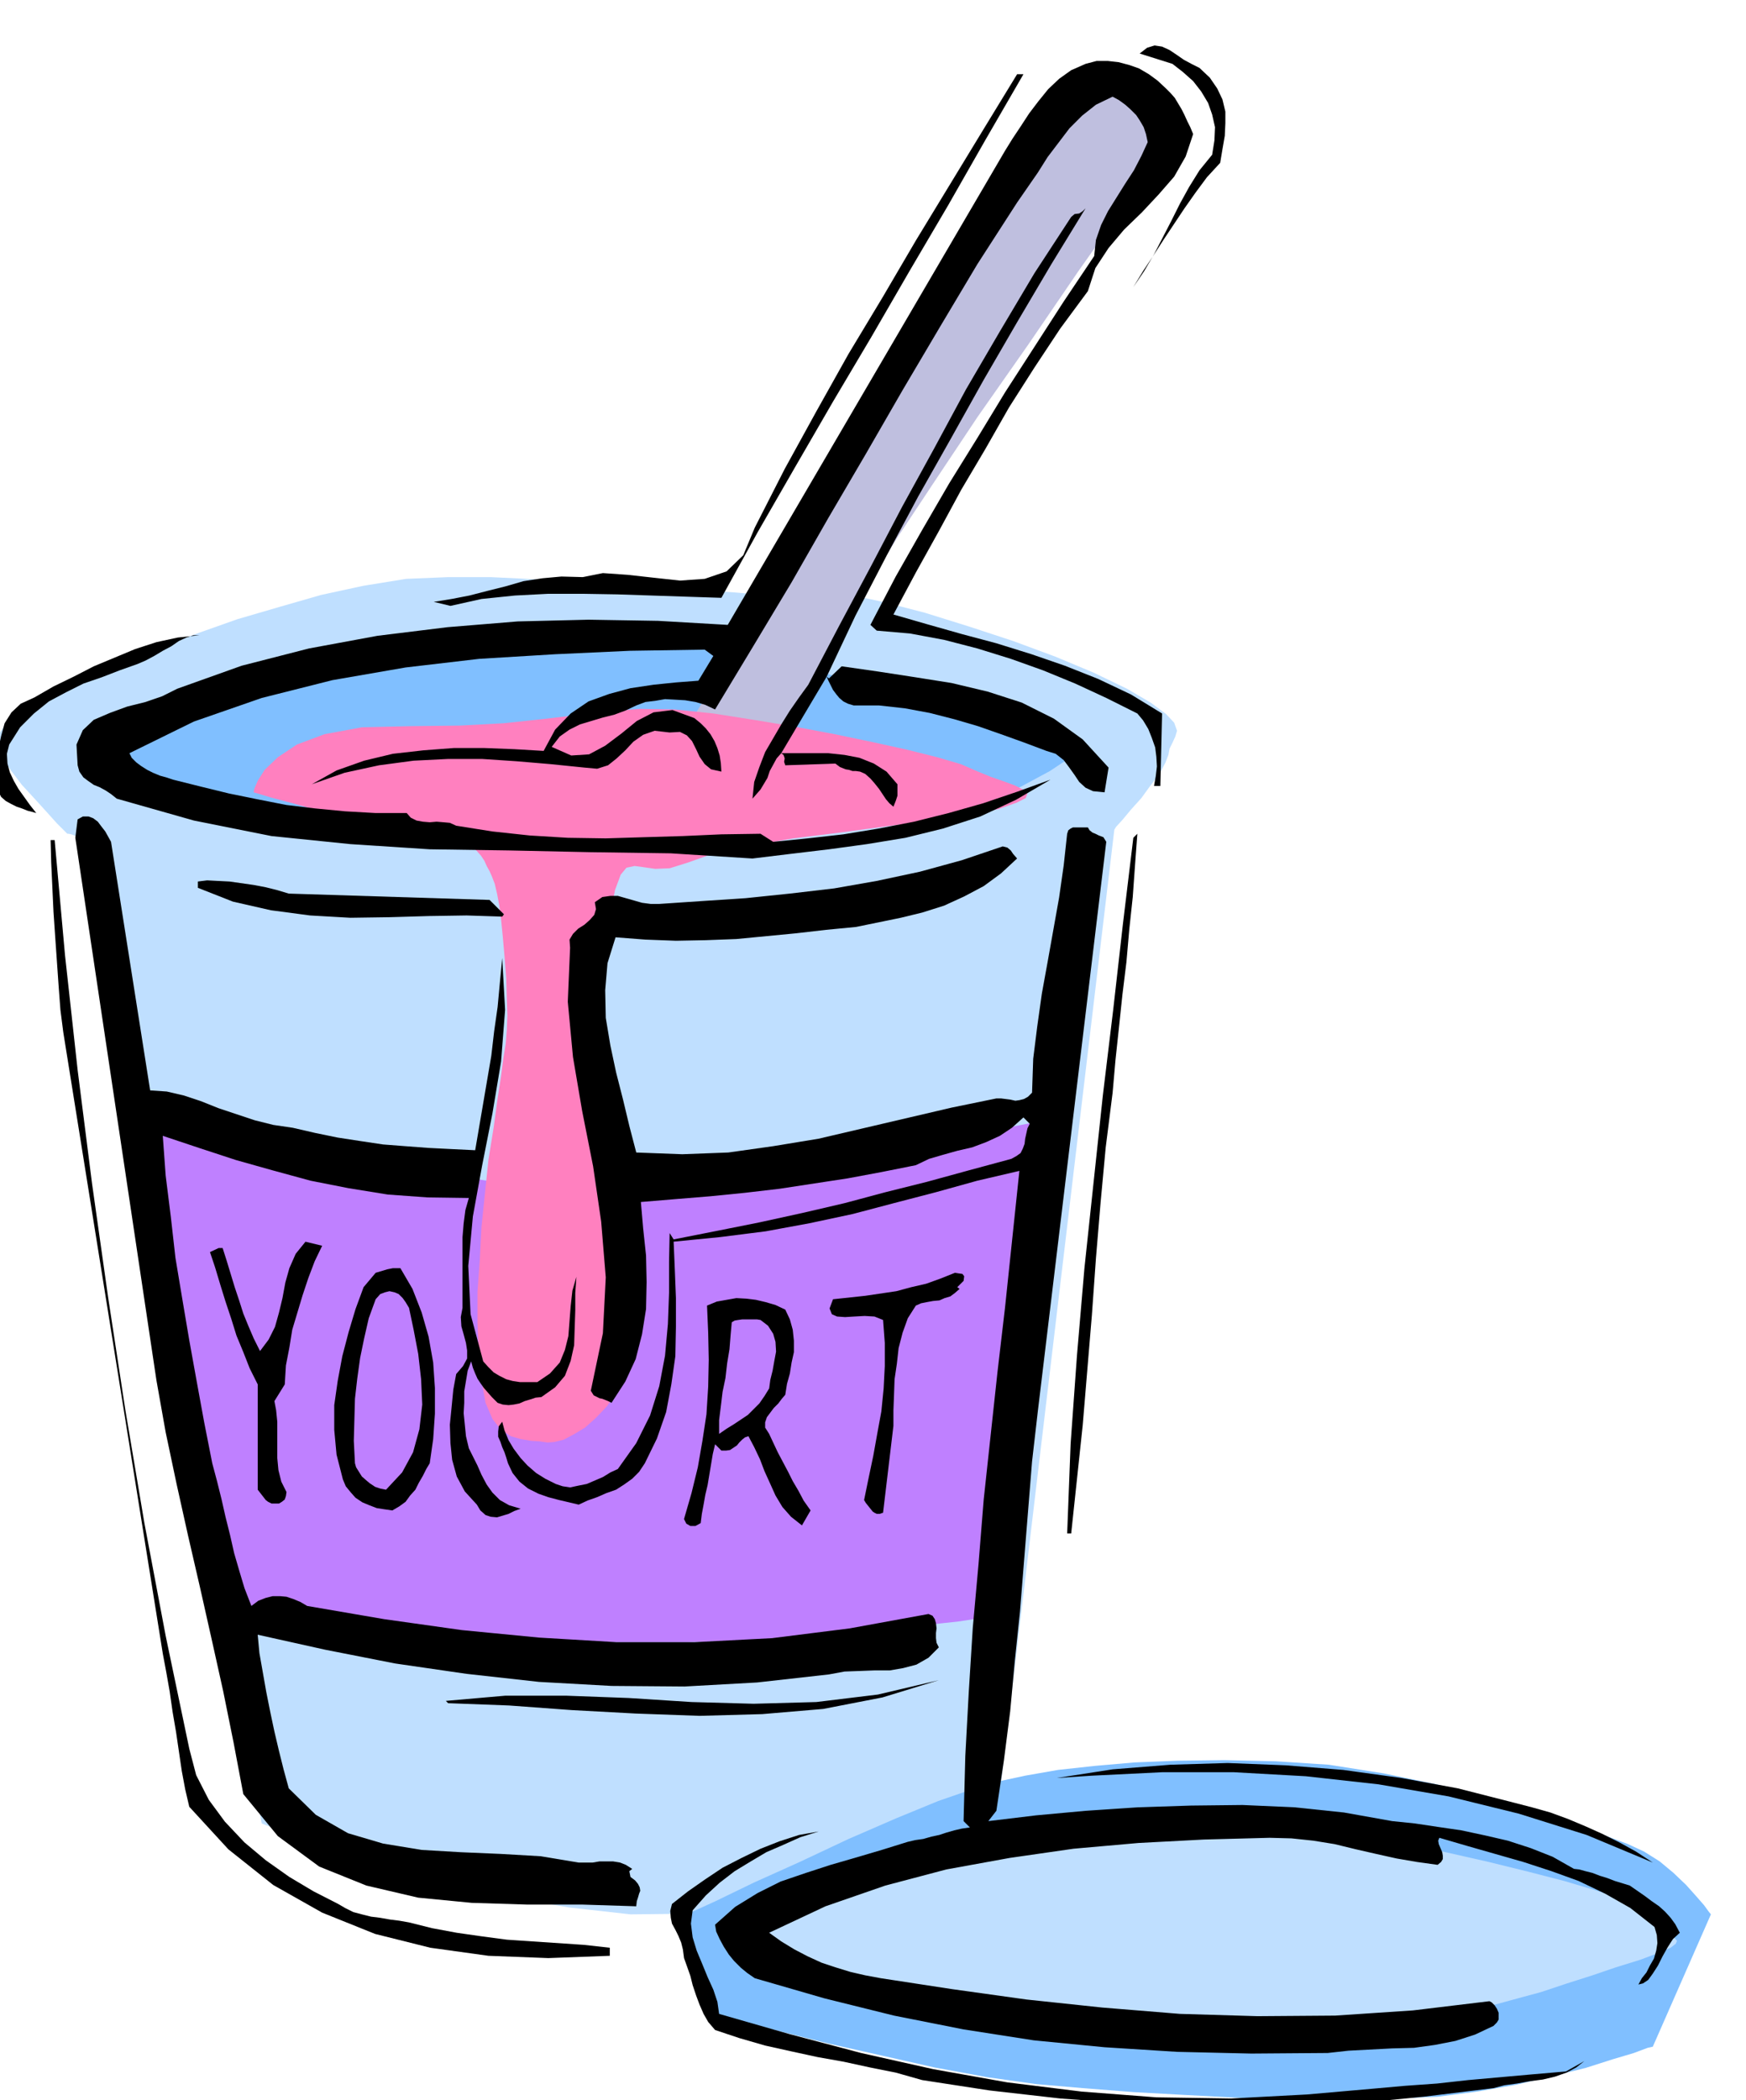 <svg xmlns="http://www.w3.org/2000/svg" fill-rule="evenodd" height="589.782" preserveAspectRatio="none" stroke-linecap="round" viewBox="0 0 3035 3650" width="490.455"><style>.brush1{fill:#bfdfff}.pen1{stroke:none}.brush2{fill:#80bfff}.brush6{fill:#000}</style><path class="pen1 brush1" d="m1304 1032-22-2-43-3-62-5-74-5-83-6-84-4-83-4h-74l-73 3-74 12-74 16-73 21-72 21-65 23-59 22-50 19-47 16-45 20-44 21-38 22-33 20-23 21-14 20v18l8 18 16 23 19 25 23 25 20 22 18 20 13 13 5 5h2l5 1 8 3 11 7 9 11 10 17 8 23 5 32 13 96 33 197 44 261 52 293 50 288 44 249 31 175 13 67 15 6 46 16 68 23 88 28 99 28 108 26 110 19 107 12 94-1 82-7 70-15 61-17 51-20 44-18 38-15 35-8 31-9 30-12 28-16 25-15 20-16 17-13 10-9 4-3 201-1691 3-5 11-12 15-18 18-20 16-22 16-21 10-19 5-13 2-11 5-10 5-11 3-10-5-14-14-15-27-20-41-24-58-28-67-28-73-27-76-25-77-24-73-19-67-14-56-8-44-4-31-1h-20l-10 3-5 3-1 3 1 2 2 2z"/><path class="pen1 brush2" d="m1880 1305-9-4-24-8-37-14-46-15-55-18-57-17-60-18-57-14-57-15-56-15-58-16-61-14-66-14-71-10-78-7-86-2-94 1-94 5-92 7-87 10-82 11-72 14-60 14-45 17-38 15-35 16-33 15-28 15-24 13-18 13-10 11-1 10 1 8 3 12 4 12 8 14 11 13 19 13 26 11 36 10 45 8 54 11 61 11 67 11 69 10 71 9 69 7 68 5 63 2 62 2 62 2 63 2 63-1h65l68-4 72-3 69-7 66-7 60-8 54-8 48-9 42-9 35-9 29-8 24-11 27-12 26-14 26-14 21-14 18-11 11-8 5-2z"/><path class="pen1" style="fill:#bfbfdf" d="m1204 1248 15-24 40-63 58-91 68-106 69-110 64-102 51-82 30-48 20-41 29-55 33-65 35-67 31-65 28-53 19-37 7-13 5-7 17-15 23-21 29-21 30-22 31-15 28-7 24 7 17 14 15 16 12 16 10 18 5 16 2 16-4 14-7 12-30 36-57 80-77 109-86 126-89 127-78 117-61 92-33 54-22 36-27 48-33 54-33 56-33 53-28 46-22 34-10 19-7 6-7 5-8 2-8 1-9-2-9-4-9-6-8-9-9-13-9-13-9-13-7-12-7-12-5-8-4-6v-2z"/><path class="pen1 brush2" d="m1182 3334 58 166 15 4 43 11 64 17 80 20 89 20 93 21 92 17 85 12 81 7 89 7 91 5 95 5 93 2 90 1 83-2 76-3 69-9 68-12 63-15 57-14 47-15 37-11 24-9 9-2 101-230-4-5-8-11-14-16-17-19-22-21-24-20-27-17-28-13-40-15-55-20-70-23-79-23-89-23-92-19-95-15-92-6-90-2-81 1-75 3-69 6-64 7-57 10-51 11-45 14-55 19-73 30-83 36-85 40-80 36-66 32-46 21-16 9z"/><path class="pen1 brush1" d="m1319 3356 10-7 30-16 47-24 64-27 77-29 90-26 99-20 108-10 104-6 95-4 86-3h81l76 2 75 6 74 10 78 17 75 17 69 17 62 16 54 16 43 14 35 14 24 14 12 14 6 11 9 9 8 6 5 6-2 5-9 7-21 9-32 12-42 13-41 14-44 14-45 15-48 13-51 14-54 12-56 13-64 10-69 11-75 9-78 8-82 4-83 1-85-4-83-10-83-14-79-13-73-12-65-11-57-12-45-11-33-11-18-10-13-13-13-14-13-16-12-14-12-15-8-11-6-8-2-2z"/><path class="pen1" style="fill:#bf80ff" d="m290 1945 8 2 25 7 36 9 46 12 51 12 55 12 53 10 50 8 53 7 69 11 78 12 84 13 83 11 80 9 70 3 58-1 59-10 78-15 89-19 94-21 90-22 81-19 64-15 42-8 22-4 16 1 9 4 5 7 1 6v7l-2 5v2l-94 828h-5l-14 2-25 2-33 5-46 5-57 7-70 6-81 9-101 6-117 3h-128l-128-1-124-4-110-5-89-7-59-7-41-9-35-8-30-7-24-6-20-6-13-4-8-3h-2l-8-39-18-101-25-143-26-160-23-159-13-133v-88l20-19z"/><path class="pen1" style="fill:#ff80bf" d="m441 1377 1-6 6-14 12-19 23-22 33-22 48-18 65-12 85-2 86-1 75-4 66-7 60-7 56-7 56-4 60 1 67 7 70 11 72 12 69 13 67 14 59 13 52 13 41 12 30 13 22 9 23 8 19 7 16 8 6 6-3 8-16 8-31 11-51 10-66 10-78 10-81 11-81 10-75 13-63 13-45 16-32 10-25 1-21-3-15-2-14 3-10 12-10 27-9 46-10 53-4 49v47l3 47 6 47 9 50 10 55 14 62 11 62 9 60 5 55 2 52-2 47-5 42-9 38-11 33-16 27-17 25-19 20-19 17-20 12-17 9-16 4-12 1-14-2-15-1-18-3-17-5-18-12-14-18-12-28-7-39-5-49-2-51v-54l4-55 3-58 6-58 6-58 9-56 7-51 6-39 4-31 4-25 2-24 1-25-1-29-1-35-3-39-3-34-3-30-3-24-4-21-4-17-5-13-4-9-5-9-4-9-6-9-8-9-13-9-18-8-26-7-35-5-44-8-48-10-50-12-46-12-43-12-34-9-23-7-7-2z"/><path class="pen1 brush6" d="m60 1212 33-19 35-17 35-18 36-15 36-15 37-12 37-8 38-4h-11l-12 4-13 6-13 9-15 8-15 9-15 8-14 6-31 11-31 12-32 11-30 15-30 16-26 21-24 24-19 30-4 16 1 17 4 15 7 15 8 14 10 14 10 14 11 14-7-2-8-2-10-4-9-3-10-5-9-5-8-7-4-8-2-26v-25l1-24 5-23 6-22 12-19 16-15 24-11zm28 248h7l18 200 22 200 25 197 28 198 30 196 33 196 37 196 41 196 12 46 22 43 28 38 34 36 37 31 41 29 42 25 43 22 12 7 14 7 15 4 16 4 16 2 17 3 16 2 17 3 40 10 43 8 42 6 45 6 44 3 45 3 45 3 45 5v14l-107 4-104-4-101-14-96-24-92-37-85-48-78-62-68-74-7-30-6-32-5-34-5-34-6-35-5-35-6-34-6-32-173-1080-5-39-3-40-3-43-3-43-3-44-2-43-2-43-1-39z"/><path class="pen1 brush6" d="m135 1424 9-5h10l8 3 8 6 6 8 7 9 5 9 5 9 68 432 29 2 30 7 30 10 30 12 30 10 33 11 32 8 34 5 39 9 39 8 39 6 40 6 39 3 40 3 40 2 41 2 7-41 7-41 7-41 7-41 5-43 6-42 4-43 4-42 5 90-7 90-15 90-18 91-16 88-8 86 4 84 22 82 9 10 9 9 10 6 12 6 11 3 13 2h30l22-15 17-19 9-22 6-24 2-26 2-26 3-27 7-24-2 28v30l-1 30-1 31-6 27-10 26-17 20-24 17-10 1-9 3-10 3-9 4-10 2-9 1-10-1-9-3-10-10-7-8-7-8-5-7-6-9-4-9-4-10-3-11-6 16-3 18-3 18v20l-1 18 2 20 2 20 5 21 7 14 8 16 7 16 9 17 10 14 13 13 16 9 20 6-11 4-10 5-10 3-10 3-11-1-9-3-9-8-6-10-21-23-14-26-8-29-3-29-1-32 3-30 3-31 5-27 12-14 7-13v-14l-2-13-4-15-4-14-1-16 3-16v-123l2-24 3-23 6-21-72-1-69-5-68-11-66-13-66-18-64-18-64-21-63-21 5 69 9 72 8 71 12 72 12 71 13 72 13 71 14 71 8 30 8 32 7 31 8 32 7 31 9 31 9 30 12 31 12-9 13-5 12-3h13l11 1 12 4 12 5 12 7 134 23 135 19 134 13 135 8h135l135-7 135-17 137-25 7 3 4 6 2 7 1 9-1 8v9l1 8 4 8-18 18-21 12-23 6-23 4h-26l-26 1-27 1-27 5-125 14-126 7-127-1-126-7-126-14-124-18-122-24-117-26 3 32 6 34 6 34 7 35 7 33 8 34 8 32 9 33 47 46 56 32 61 18 67 11 68 4 70 3 69 4 66 11h24l12-2h24l12 2 10 4 11 7-5 4 2 10 8 6 5 6 3 6 1 6-2 5-2 7-2 6-1 9-94-3h-96l-96-3-93-9-90-21-82-33-72-53-60-73-17-90-18-89-20-90-20-89-21-91-20-90-19-90-16-90-141-943 4-32zm173-227 112-40 117-30 119-22 122-15 122-10 123-3 121 2 121 7 482-824 13-21 14-21 15-23 16-21 17-21 19-18 21-15 25-11 19-5h20l18 2 19 5 17 6 17 10 15 11 15 14 7 7 8 9 6 10 6 10 5 10 5 11 5 10 5 12-13 39-20 35-27 31-29 31-31 30-27 32-23 35-13 40-48 65-45 68-44 69-41 72-42 71-39 72-40 72-39 73 59 17 60 17 60 16 61 19 58 20 58 23 57 27 54 33-3 126h-11l3-17 2-17-1-17-2-16-6-17-6-15-9-15-10-12-54-27-54-25-56-23-56-20-58-18-58-15-59-11-58-5-11-10 44-84 46-81 47-81 49-79 48-79 51-79 51-79 53-79 3-28 9-26 12-24 15-24 15-24 15-23 13-25 11-24-3-14-4-12-7-12-6-9-10-10-9-8-11-8-11-6-29 14-24 19-22 22-19 25-19 25-17 27-18 26-18 26-69 107-65 109-65 110-64 111-65 111-64 112-66 110-67 111-17-8-17-5-18-3-17-1-18-1-17 3-17 2-16 6-19 9-19 7-20 5-20 6-20 6-18 9-17 12-14 18 34 15 31-2 28-15 28-21 27-22 29-15 33-4 38 14 11 9 9 9 8 10 7 12 5 12 4 13 2 13 1 15-18-4-11-9-9-13-6-13-7-14-9-10-12-6-18 1-26-3-20 7-17 12-14 15-15 14-15 12-19 6-22-2-59-6-59-5-60-4h-59l-60 3-60 8-60 13-57 20 43-24 48-17 50-12 53-6 53-4h53l52 2 51 3 20-37 27-28 31-21 36-13 37-10 40-6 39-4 39-3 26-43-15-11-130 2-130 6-132 8-128 15-127 22-123 31-118 41-112 55 4 8 8 8 8 6 11 7 10 5 12 5 11 3 12 4 48 12 49 12 49 10 51 10 50 6 52 5 53 3h54l7 8 10 5 11 2 12 1 12-1 12 1 11 1 11 5 63 10 65 7 66 4 66 1 66-2 68-2 67-3 68-1 22 14 60-6 62-7 61-10 62-12 60-15 60-17 59-20 58-21-60 35-62 29-65 21-65 16-67 11-66 9-67 8-66 8-142-9-140-2-141-3-138-2-138-9-137-14-135-27-134-38-10-8-9-6-11-6-10-4-10-7-8-6-7-10-3-11-2-36 11-25 19-18 28-12 30-11 32-8 29-10 26-13z"/><path class="pen1 brush6" d="m344 1532 16-2 19 1 20 1 21 3 21 3 21 4 20 5 20 6 349 11 25 25-3 4-62-2-65 1-68 2-69 1-70-4-68-9-66-15-61-24v-11zm36 637h7l7 22 7 23 7 23 8 24 7 22 9 22 9 21 11 22 15-20 11-22 7-25 6-25 5-27 7-25 11-25 17-21 29 7-13 27-11 29-10 30-9 30-9 30-5 31-6 31-2 33-18 29 3 16 2 20v63l2 21 5 20 9 18-1 7-2 6-5 4-5 3h-13l-6-3-4-3-14-18v-183l-14-28-11-28-12-29-9-29-10-30-9-29-9-30-9-27 15-7zm316 35h-13l-5 1-5 1-10 3-10 3-21 25-14 38-12 40-11 42-8 43-6 42v43l4 43 11 43 5 12 9 11 8 9 12 8 12 5 13 5 13 2 14 2 12-7 11-8 8-11 9-10 6-12 7-12 6-12 6-10 6-42 3-44v-45l-3-44-8-45-12-42-16-41-21-36zm-25 385-10-2-9-3-9-6-6-5-8-7-5-8-5-8-2-7-2-39 1-36 1-37 4-35 5-36 7-34 8-35 12-33 8-9 8-3 8-2 9 2 7 3 7 7 5 7 6 10 8 38 8 42 5 44 2 44-5 43-11 40-19 35-28 30zm342-1586 35-7 43 3 45 5 46 5 43-3 38-13 29-28 20-48 52-102 55-100 56-100 59-98 58-99 59-97 59-97 58-95h11l-66 114-65 114-67 114-66 114-67 113-66 114-65 113-63 114-61-2-60-2-60-2-60-1h-60l-58 3-58 6-54 12-29-7 31-5 31-6 31-8 32-8 31-9 33-5 33-3 37 1zm619 1917-98 30-103 20-106 9-109 3-111-4-111-6-109-8-106-4-4-4 103-9h107l108 4 109 7 108 3 109-3 107-13 106-25z"/><path class="pen1 brush6" d="m873 2471 4 15 7 17 9 15 12 16 12 13 15 13 16 10 18 9 12 4 13 2 14-3 15-3 14-6 14-6 13-8 13-6 32-45 24-48 16-51 10-53 5-55 2-54v-54l1-50 7 11 76-15 75-15 73-16 73-17 71-19 72-18 73-20 74-20 9-5 7-5 4-8 3-8 1-9 2-9 2-9 4-8-11-11-20 18-21 14-24 11-24 9-26 6-25 7-24 7-23 11-60 12-59 11-59 9-59 9-60 7-60 6-61 5-60 5 4 46 5 47 1 46-1 47-7 44-11 43-18 39-24 37-6-3-5-2-5-2-5-1-10-5-5-8 21-100 5-97-8-97-14-96-19-96-16-94-9-96 4-94-1-14 6-10 9-9 11-7 9-8 8-9 3-10-2-12 13-9 14-2h13l14 4 14 4 14 4 15 2h15l74-5 76-5 77-8 77-9 74-13 75-16 73-20 71-24 8 2 6 5 4 6 7 8-28 26-30 22-34 18-35 16-38 12-37 9-39 8-39 8-52 5-52 6-52 5-52 5-53 2-52 1-53-2-52-4-14 45-4 47 1 48 8 48 10 47 12 47 11 46 12 46 80 3 80-3 78-11 79-13 77-18 77-18 77-18 78-16h8l8 1 8 1 9 2 7-1 8-2 7-4 7-7 2-59 7-56 8-57 10-55 10-56 10-56 8-56 6-55 2-6 4-3 4-2h26l3 5 5 4 5 2 6 3 8 3 5 8-119 990-10 87-7 87-7 87-7 87-9 86-8 87-11 86-13 87-14 18 83-10 87-8 90-6 92-3 90-1 90 4 86 9 84 15 39 4 40 6 41 6 42 9 39 9 40 13 38 15 37 21 9 1 11 3 12 3 13 5 13 4 13 5 13 4 13 4 13 9 13 9 12 9 13 9 10 9 10 11 8 11 8 15-12 11-9 14-9 16-8 16-9 14-8 11-9 6-8 2 6-11 8-10 6-12 7-12 4-14 2-13-1-14-4-14-42-33-44-25-46-22-47-17-49-16-49-14-49-14-48-14-2 5 1 6 3 7 3 7 1 6v6l-3 5-6 5-36-5-35-6-36-8-35-8-37-9-37-6-38-4-38-1-114 3-114 6-113 10-111 16-110 20-106 28-104 36-98 46 21 15 23 14 23 12 24 11 24 8 26 8 26 6 27 5 124 19 129 18 132 14 135 11 135 4 135-1 135-9 133-16 4 2 5 5 4 6 3 7v12l-3 5-6 6-32 15-34 11-36 7-36 5-38 1-38 2-38 2-36 4-133 1-129-3-126-8-123-12-122-19-121-24-121-30-121-35-13-9-11-9-12-12-9-11-9-14-7-13-6-13-2-12 35-31 39-24 40-20 44-15 43-14 45-13 44-13 45-14 13-3 14-2 14-4 14-3 12-4 14-4 13-3 14-2-11-11 3-113 6-111 7-112 10-111 9-112 12-111 12-111 13-111 25-238-73 17-72 20-73 19-72 19-75 16-76 14-79 10-81 8 2 47 2 51v50l-1 51-7 49-9 48-16 46-21 43-10 15-12 12-14 10-14 9-17 6-16 7-17 6-15 7-17-4-17-4-19-5-17-6-18-9-15-12-12-15-8-17-3-10-3-9-4-9-3-9-4-9v-9l1-9 6-8z"/><path class="pen1 brush6" d="m1168 3309 28-22 30-21 30-20 33-17 33-16 33-13 34-11 34-6-32 10-29 13-30 13-27 16-28 17-26 20-24 22-23 26-3 23 3 24 7 23 10 24 9 22 10 22 7 21 3 21 122 35 125 33 125 28 129 23 129 16 130 10 130 2 132-7 57-5 57-5 56-5 56-4 54-6 56-5 56-5 58-5 32-18-14 11-17 9-20 7-21 5-23 3-22 4-22 3-19 5-122 15-125 12-127 5-127 1-128-6-124-9-123-14-117-18-46-13-45-9-46-10-45-8-46-10-45-10-45-13-42-14-12-14-8-14-7-16-6-16-6-18-4-16-6-17-5-14-2-15-3-12-5-12-5-10-6-11-2-10-1-12 3-12zm169-817-7-11v-9l3-9 6-8 6-8 8-8 6-8 6-7 3-19 5-18 3-19 4-18v-20l-2-19-5-18-8-17-17-8-17-5-17-4-16-2-18-1-17 3-17 3-17 7 2 47 1 47-1 47-3 48-7 46-8 46-11 45-13 45 4 8 7 4h9l9-5 2-16 3-16 3-17 4-17 3-18 3-18 3-18 4-17 11 11h8l7-1 6-4 6-4 4-5 5-5 5-4 6-2 10 19 10 21 8 21 10 22 9 20 12 20 15 17 19 15 15-26-12-17-9-17-10-17-8-16-9-17-9-17-8-17-7-15zm-87 0v-24l3-24 3-25 5-24 3-26 4-24 2-25 2-22 5-3 6-1 7-1h26l6 1 13 10 9 14 4 14 1 17-3 16-3 17-4 16-2 15-8 13-9 13-10 10-10 10-12 8-12 8-13 8-13 9zm155-1302 54-103 55-103 54-103 56-102 55-102 59-101 60-101 64-98 6-5 8-1 6-4 5-5-60 98-59 100-58 100-57 102-57 101-55 103-54 104-50 106 4 3 22-21 63 9 65 10 63 10 63 15 59 19 56 28 50 36 45 49-7 43-20-2-13-6-11-10-8-12-10-14-9-12-14-11-16-5-40-15-39-14-40-14-41-12-43-11-43-8-45-5h-44l-10-3-8-4-7-6-5-6-6-8-4-8-4-8-3-7-79 133h82l28 3 26 5 25 10 22 14 19 22v20l-3 9-4 10-7-6-6-7-6-9-6-9-8-10-7-8-9-8-9-4-7-1h-6l-6-2-6-1-10-4-8-6-87 3-2-6 1-6-2-6-4-3-8 9-6 11-6 11-4 12-6 10-6 10-7 8-7 8 3-29 9-26 10-26 14-24 14-24 15-24 16-23 16-22zm43 1068 28-3 28-3 27-4 27-4 26-7 26-6 25-9 25-10 6 1 7 1 3 4-1 8-11 11 4 3-8 7-8 6-10 3-9 4-11 1-11 2-10 2-9 4-14 22-9 25-7 27-3 27-4 27-1 28-1 26v27l-18 151-6 2h-5l-4-2-3-2-4-5-4-5-4-5-3-5 8-39 8-38 7-39 7-38 4-40 2-39v-40l-3-40-15-6-17-1-18 1-16 1-14-1-9-4-4-10 6-16zm1184 875 31 8 32 9 30 11 31 13 29 13 30 15 29 16 29 19-115-48-118-37-122-30-122-21-126-14-125-7h-125l-122 6-61 4 97-15 100-8 100-3 101 4 100 8 101 14 98 18 98 25zm-662-1677 7-7-4 54-4 56-6 56-5 57-7 57-6 57-6 56-5 57-12 95-9 97-8 96-7 98-8 96-8 96-10 94-10 94h-7l6-156 11-153 13-152 16-150 16-150 18-149 17-150 18-149zm137-1187 4-25 1-23-5-22-7-20-12-20-14-18-18-16-18-14-57-18 13-10 13-4 13 2 13 6 12 8 13 9 13 7 14 7 18 17 13 19 9 19 5 21v20l-1 22-4 23-4 24-23 25-20 27-19 27-18 27-18 27-18 28-18 27-17 28 19-28 17-29 15-29 15-29 15-30 16-29 18-29 22-27z"/></svg>
